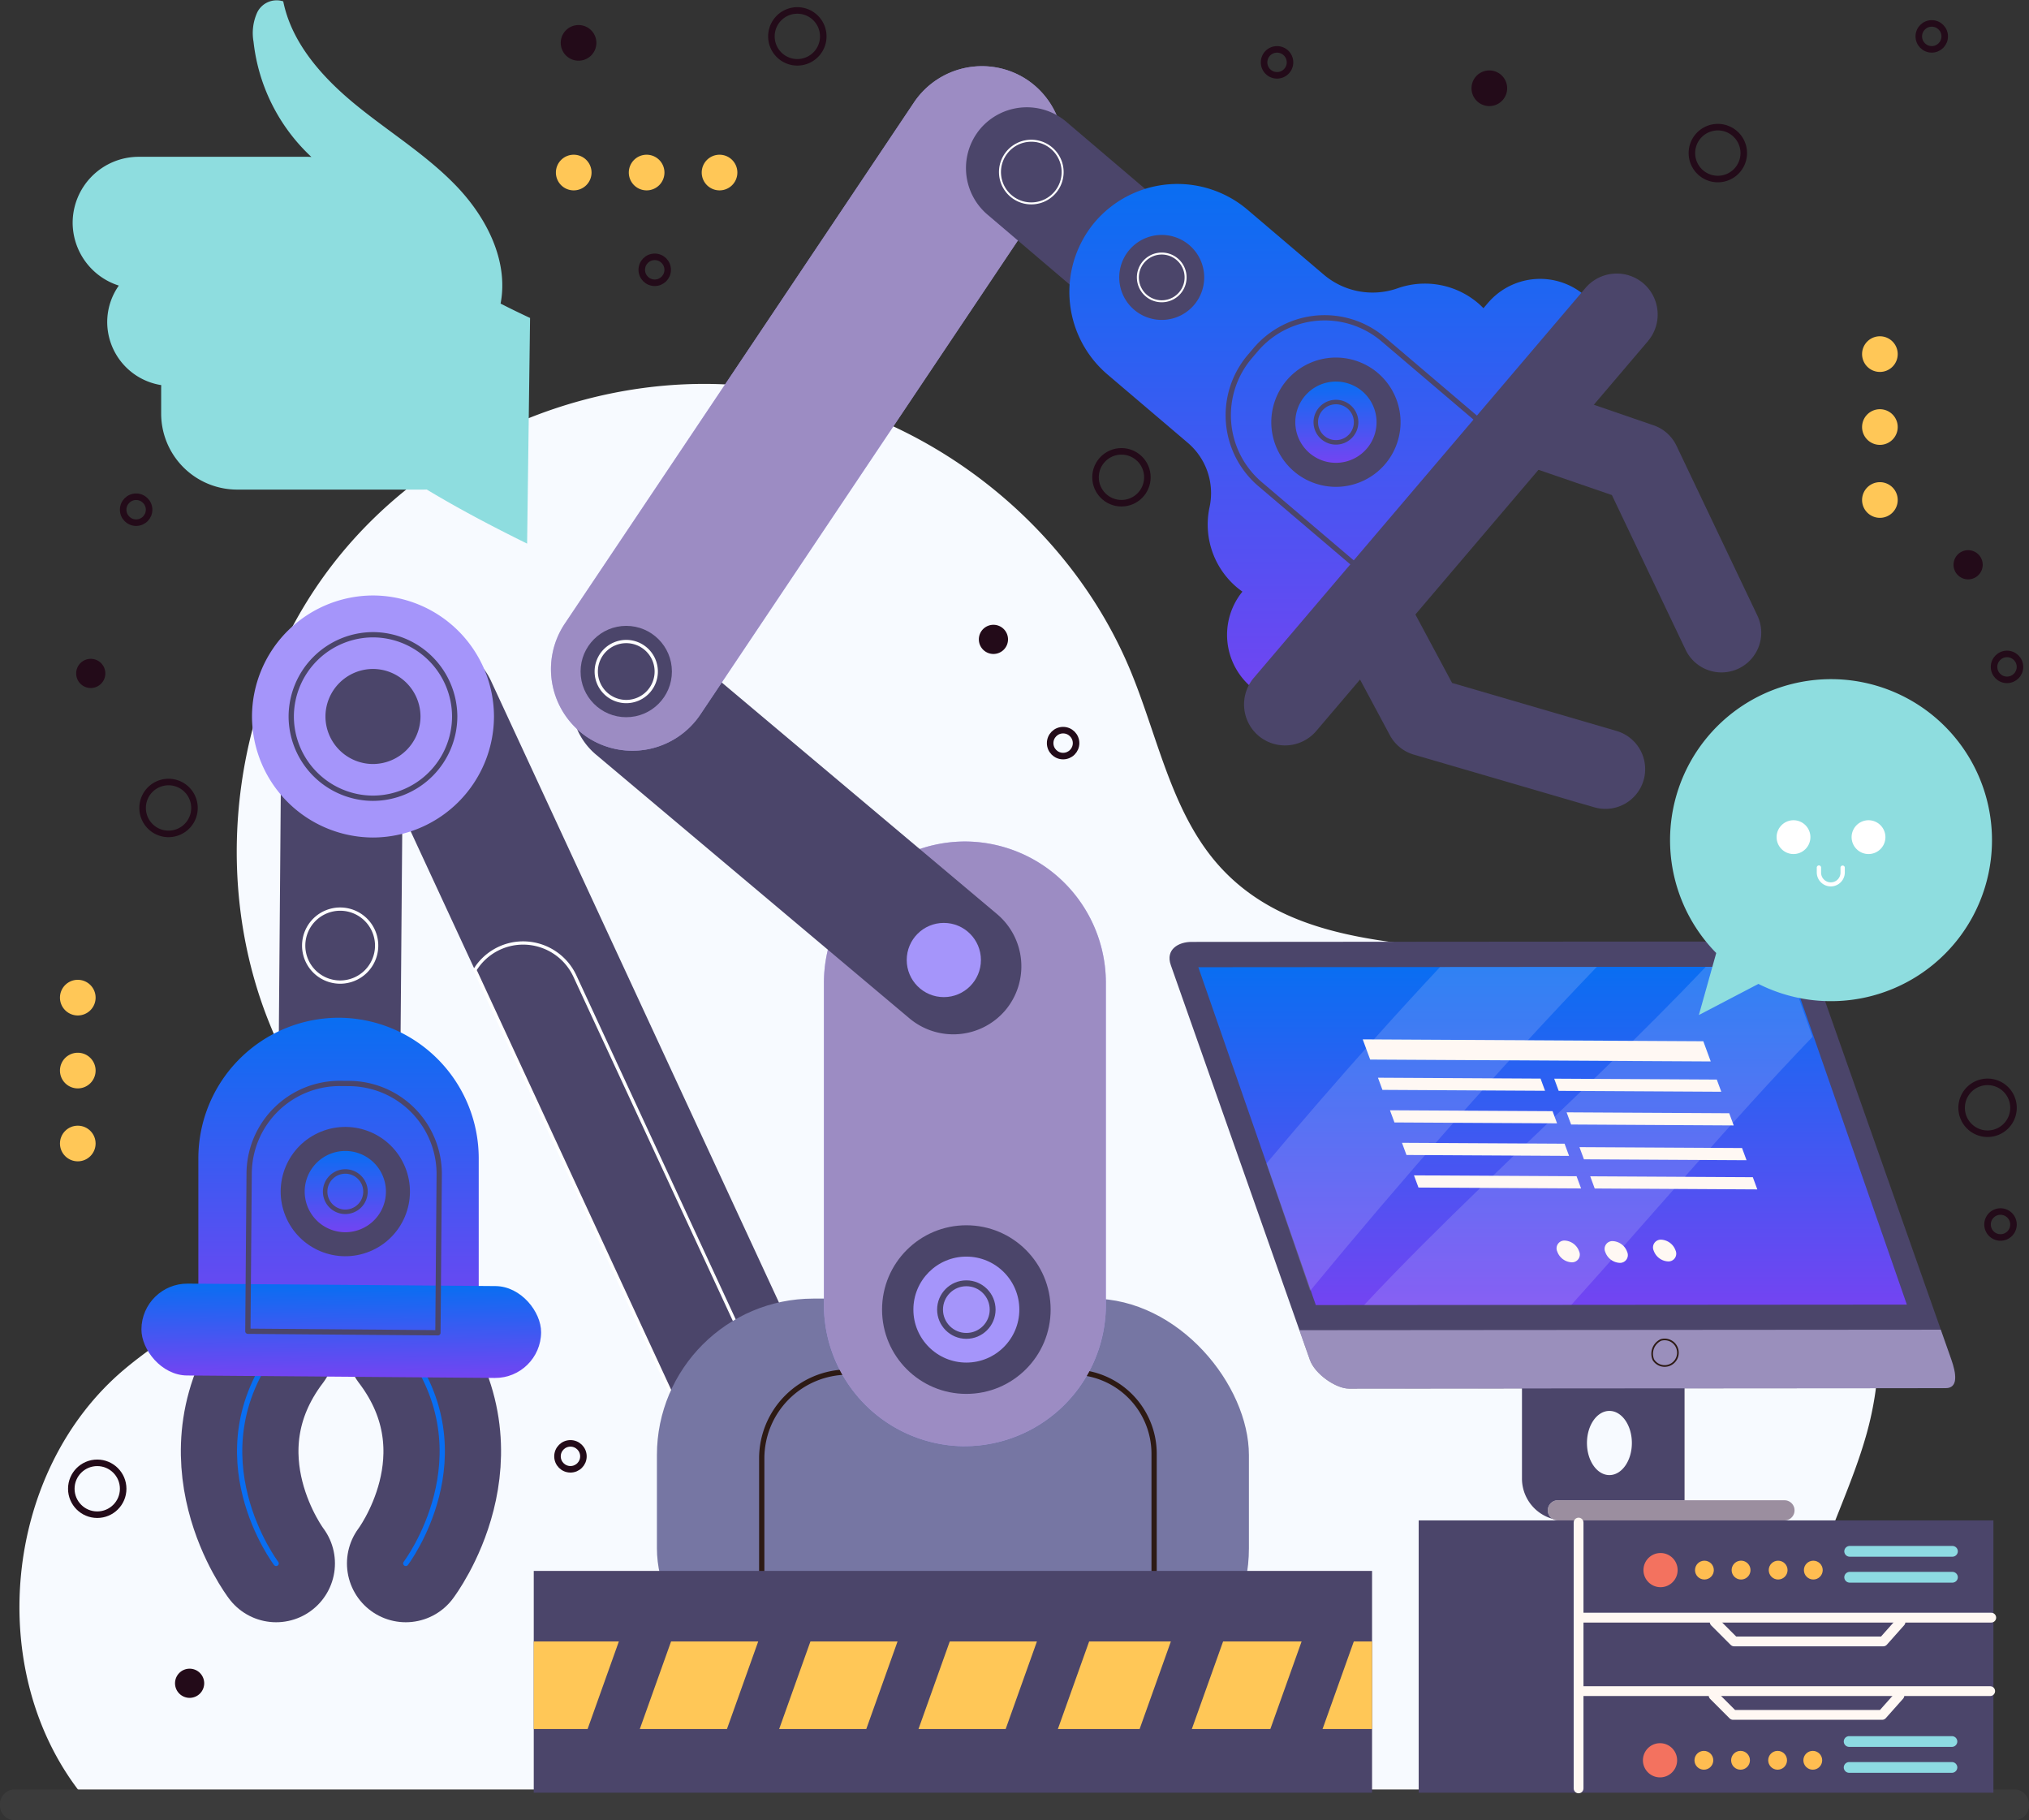 <svg xmlns="http://www.w3.org/2000/svg" xmlns:xlink="http://www.w3.org/1999/xlink" id="autocollect" width="300.003" height="269.084" viewBox="0 0 300.003 269.084"><rect x="0" y="0" width="300.003" height="269.084" fill="#333333" stroke="none"/><defs><linearGradient id="linear-gradient" x1="0.5" x2="0.5" y2="1" gradientUnits="objectBoundingBox"><stop offset="0" stop-color="#096ef2"></stop><stop offset="1" stop-color="#7344f2"></stop></linearGradient><clipPath id="clip-path"><path id="Path_92544" data-name="Path 92544" d="M376.147,257l-88.238.065c-1.906,0-3.878,1.1-3.059,3.427l19.017,53.972.666,1.891.878,2.491c.745,2.113,3.858,4.253,5.764,4.252l88.238-.065c1.906,0,1.581-2.143.835-4.257l-1.143-3.243-.4-1.139-19.017-53.972c-.819-2.324-1.635-3.423-3.541-3.422Z" transform="translate(-284.659 -256.995)" fill="#2d1a14"></path></clipPath></defs><path id="Path_92495" data-name="Path 92495" d="M469.438,292.219a3.834,3.834,0,1,1-3.834-3.834A3.834,3.834,0,0,1,469.438,292.219Z" transform="translate(-171.728 -128.459)" fill="none" stroke="#230b19" stroke-linecap="round" stroke-linejoin="round" stroke-width="0.966"></path><circle id="Ellipse_2809" data-name="Ellipse 2809" cx="1.917" cy="1.917" r="1.917" transform="translate(294.835 96.667)" fill="none" stroke="#230b19" stroke-linecap="round" stroke-linejoin="round" stroke-width="0.966"></circle><path id="Path_92496" data-name="Path 92496" d="M471.4,319.29a1.917,1.917,0,1,1-1.917-1.917A1.917,1.917,0,0,1,471.4,319.29Z" transform="translate(-173.692 -138.278)" fill="none" stroke="#230b19" stroke-linecap="round" stroke-linejoin="round" stroke-width="0.966"></path><path id="Path_92497" data-name="Path 92497" d="M464.272,171.69a2.156,2.156,0,1,1-2.156-2.156A2.156,2.156,0,0,1,464.272,171.69Z" transform="translate(-171.114 -88.203)" fill="#230b19"></path><path id="Path_92498" data-name="Path 92498" d="M297.615,340.861c-2.877-4.558-6.162-8.505-6.931-14.033a37.235,37.235,0,0,1,1.937-16.9c2.183-7.65,5.946-14.864,8.067-22.564,7.853-28.512-11.489-61.579-40.19-68.709-18.762-4.661-41.606-.418-54.978-14.38-7.523-7.854-9.519-19.294-13.66-29.351-9.126-22.168-30.614-38.758-54.371-41.977S88.605,140,73.908,158.938,55.5,204.77,64.519,226.983c3.025,7.451,7.46,14.973,6.344,22.936-1.885,13.446-17.422,19.363-27.817,28.1-17.9,15.036-20.817,44.794-6.184,63.021L299.283,343.9A27.972,27.972,0,0,0,297.615,340.861Z" transform="translate(-24.641 -75.611)" fill="#f7faff"></path><path id="Path_92499" data-name="Path 92499" d="M162.9,305.551a10.1,10.1,0,0,1-13.359-4.9l-28.8-62.157-15.883-34.275a10.093,10.093,0,0,1,4.9-13.363,9.961,9.961,0,0,1,4.2-.926,10.091,10.091,0,0,1,9.159,5.827L167.8,292.191a10.092,10.092,0,0,1-4.9,13.36Z" transform="translate(-50.523 -95.111)" fill="#4b456a"></path><path id="Path_92500" data-name="Path 92500" d="M165.541,328.439a8.076,8.076,0,0,1-1.159.434,10.024,10.024,0,0,1-6.229-5.389l-28.8-62.157a8.366,8.366,0,0,1,7.117-3.984,8.442,8.442,0,0,1,7.658,4.872l25.509,55.056a8.436,8.436,0,0,1-4.1,11.168Z" transform="translate(-59.134 -117.945)" fill="none" stroke="#fff" stroke-linecap="round" stroke-linejoin="round" stroke-width="0.483"></path><path id="Path_92501" data-name="Path 92501" d="M321.121,451.121H25.218a2.179,2.179,0,0,1-2.05-2.277h0a2.179,2.179,0,0,1,2.05-2.277h295.9a2.179,2.179,0,0,1,2.05,2.277h0A2.179,2.179,0,0,1,321.121,451.121Z" transform="translate(-23.168 -182.037)" fill="#3b3b3b"></path><rect id="Rectangle_13496" data-name="Rectangle 13496" width="87.532" height="60.058" rx="23.147" transform="translate(97.13 191.965)" fill="#7676a3"></rect><path id="Path_92502" data-name="Path 92502" d="M206.246,353.26h33.175A12.084,12.084,0,0,1,251.5,365.338V399.9H193.485v-33.88A12.767,12.767,0,0,1,206.246,353.26Z" transform="translate(-80.856 -150.433)" fill="none" stroke="#2d1a14" stroke-linecap="round" stroke-linejoin="round" stroke-width="0.78"></path><rect id="Rectangle_13497" data-name="Rectangle 13497" width="123.95" height="32.784" transform="translate(78.92 232.222)" fill="#4b456a"></rect><rect id="Rectangle_13498" data-name="Rectangle 13498" width="123.95" height="12.943" transform="translate(78.92 242.652)" fill="#ffc757"></rect><circle id="Ellipse_2810" data-name="Ellipse 2810" cx="3.834" cy="3.834" r="3.834" transform="translate(10.543 216.243)" fill="none" stroke="#230b19" stroke-linecap="round" stroke-linejoin="round" stroke-width="0.966"></circle><circle id="Ellipse_2811" data-name="Ellipse 2811" cx="3.834" cy="3.834" r="3.834" transform="translate(161.982 66.721)" fill="none" stroke="#230b19" stroke-linecap="round" stroke-linejoin="round" stroke-width="0.966"></circle><path id="Path_92508" data-name="Path 92508" d="M62.722,225.194a3.834,3.834,0,1,1-3.834-3.834A3.834,3.834,0,0,1,62.722,225.194Z" transform="translate(-33.968 -105.757)" fill="none" stroke="#230b19" stroke-linecap="round" stroke-linejoin="round" stroke-width="0.966"></path><path id="Path_92509" data-name="Path 92509" d="M409.13,78.805a3.834,3.834,0,1,1-3.834-3.834A3.834,3.834,0,0,1,409.13,78.805Z" transform="translate(-151.301 -56.174)" fill="none" stroke="#230b19" stroke-linecap="round" stroke-linejoin="round" stroke-width="0.966"></path><path id="Path_92510" data-name="Path 92510" d="M203.315,52.715a3.834,3.834,0,1,1-3.834-3.834A3.834,3.834,0,0,1,203.315,52.715Z" transform="translate(-81.589 -47.337)" fill="none" stroke="#230b19" stroke-linecap="round" stroke-linejoin="round" stroke-width="0.966"></path><circle id="Ellipse_2812" data-name="Ellipse 2812" cx="1.917" cy="1.917" r="1.917" transform="translate(94.889 37.967)" fill="none" stroke="#230b19" stroke-linecap="round" stroke-linejoin="round" stroke-width="0.966"></circle><path id="Path_92511" data-name="Path 92511" d="M309.636,59.5a1.917,1.917,0,1,1-1.917-1.917A1.917,1.917,0,0,1,309.636,59.5Z" transform="translate(-118.899 -50.282)" fill="none" stroke="#230b19" stroke-linecap="round" stroke-linejoin="round" stroke-width="0.966"></path><circle id="Ellipse_2813" data-name="Ellipse 2813" cx="1.917" cy="1.917" r="1.917" transform="translate(155.272 107.935)" fill="none" stroke="#230b19" stroke-linecap="round" stroke-linejoin="round" stroke-width="0.966"></circle><circle id="Ellipse_2814" data-name="Ellipse 2814" cx="1.917" cy="1.917" r="1.917" transform="translate(18.211 73.431)" fill="none" stroke="#230b19" stroke-linecap="round" stroke-linejoin="round" stroke-width="0.966"></circle><circle id="Ellipse_2815" data-name="Ellipse 2815" cx="1.917" cy="1.917" r="1.917" transform="translate(283.708 3.462)" fill="none" stroke="#230b19" stroke-linecap="round" stroke-linejoin="round" stroke-width="0.966"></circle><circle id="Ellipse_2816" data-name="Ellipse 2816" cx="1.917" cy="1.917" r="1.917" transform="translate(82.429 213.367)" fill="none" stroke="#230b19" stroke-linecap="round" stroke-linejoin="round" stroke-width="0.966"></circle><path id="Path_92512" data-name="Path 92512" d="M357.453,64.925a2.635,2.635,0,1,1-2.635-2.635A2.635,2.635,0,0,1,357.453,64.925Z" transform="translate(-134.609 -51.878)" fill="#230b19"></path><path id="Path_92513" data-name="Path 92513" d="M153.813,54.779a2.635,2.635,0,1,1-2.635-2.635A2.635,2.635,0,0,1,153.813,54.779Z" transform="translate(-65.634 -48.442)" fill="#230b19"></path><path id="Path_92514" data-name="Path 92514" d="M66.615,421.723a2.156,2.156,0,1,1-2.156-2.156A2.156,2.156,0,0,1,66.615,421.723Z" transform="translate(-36.423 -172.892)" fill="#230b19"></path><path id="Path_92515" data-name="Path 92515" d="M246.341,188.369a2.156,2.156,0,1,1-2.156-2.156A2.156,2.156,0,0,1,246.341,188.369Z" transform="translate(-97.298 -93.852)" fill="#230b19"></path><path id="Path_92516" data-name="Path 92516" d="M44.512,195.978a2.156,2.156,0,1,1-2.156-2.156A2.156,2.156,0,0,1,44.512,195.978Z" transform="translate(-28.937 -96.429)" fill="#230b19"></path><g id="Group_43622" data-name="Group 43622" transform="translate(121.824 124.398)"><path id="Path_92517" data-name="Path 92517" d="M228.234,324.052h0a20.905,20.905,0,0,1-20.844-20.844V255.5a20.905,20.905,0,0,1,20.844-20.844h0A20.905,20.905,0,0,1,249.078,255.5v47.7a20.905,20.905,0,0,1-20.844,20.844Z" transform="translate(-207.39 -234.66)" fill="#a595fa"></path><path id="Path_92518" data-name="Path 92518" d="M228.234,324.052h0a20.905,20.905,0,0,1-20.844-20.844V255.5a20.905,20.905,0,0,1,20.844-20.844h0A20.905,20.905,0,0,1,249.078,255.5v47.7a20.905,20.905,0,0,1-20.844,20.844Z" transform="translate(-207.39 -234.66)" fill="#dbccff" opacity="0.55"></path><path id="Path_92519" data-name="Path 92519" d="M228.234,324.052h0a20.905,20.905,0,0,1-20.844-20.844V255.5a20.905,20.905,0,0,1,20.844-20.844h0A20.905,20.905,0,0,1,249.078,255.5v47.7a20.905,20.905,0,0,1-20.844,20.844Z" transform="translate(-207.39 -234.66)" fill="#2d1a14" opacity="0.25"></path><circle id="Ellipse_2817" data-name="Ellipse 2817" cx="12.463" cy="12.463" r="12.463" transform="translate(8.595 56.729)" fill="#4b456a"></circle><circle id="Ellipse_2818" data-name="Ellipse 2818" cx="7.833" cy="7.833" r="7.833" transform="translate(13.226 61.36)" fill="#a595fa"></circle><circle id="Ellipse_2819" data-name="Ellipse 2819" cx="3.888" cy="3.888" r="3.888" transform="translate(17.17 65.305)" fill="none" stroke="#4b456a" stroke-linecap="round" stroke-linejoin="round" stroke-width="0.867"></circle></g><path id="Path_92520" data-name="Path 92520" d="M215.119,243.9h0a10.092,10.092,0,0,1-14.178,1.222l-46.393-39.029a10.092,10.092,0,0,1-1.222-14.178h0a10.092,10.092,0,0,1,14.178-1.222L213.9,229.717A10.092,10.092,0,0,1,215.12,243.9Z" transform="translate(-66.458 -94.572)" fill="#4b456a"></path><g id="Group_43623" data-name="Group 43623" transform="translate(81.463 9.782)"><path id="Path_92521" data-name="Path 92521" d="M151.692,160.507h0a12.1,12.1,0,0,1-3.306-16.734l51.663-77.1a12.1,12.1,0,0,1,16.734-3.306h0A12.1,12.1,0,0,1,220.089,80.1l-51.662,77.1a12.1,12.1,0,0,1-16.734,3.306Z" transform="translate(-146.356 -61.338)" fill="#a595fa"></path><path id="Path_92522" data-name="Path 92522" d="M151.692,160.507h0a12.1,12.1,0,0,1-3.306-16.734l51.663-77.1a12.1,12.1,0,0,1,16.734-3.306h0A12.1,12.1,0,0,1,220.089,80.1l-51.662,77.1a12.1,12.1,0,0,1-16.734,3.306Z" transform="translate(-146.356 -61.338)" fill="#dbccff" opacity="0.55"></path><path id="Path_92523" data-name="Path 92523" d="M151.692,160.507h0a12.1,12.1,0,0,1-3.306-16.734l51.663-77.1a12.1,12.1,0,0,1,16.734-3.306h0A12.1,12.1,0,0,1,220.089,80.1l-51.662,77.1a12.1,12.1,0,0,1-16.734,3.306Z" transform="translate(-146.356 -61.338)" fill="#2d1a14" opacity="0.25"></path></g><circle id="Ellipse_2820" data-name="Ellipse 2820" cx="5.485" cy="5.485" r="5.485" transform="translate(134.067 136.429)" fill="#a595fa"></circle><circle id="Ellipse_2821" data-name="Ellipse 2821" cx="5.485" cy="5.485" r="5.485" transform="translate(59.122 101.866)" fill="#a595fa"></circle><circle id="Ellipse_2822" data-name="Ellipse 2822" cx="6.751" cy="6.751" r="6.751" transform="translate(85.844 92.519)" fill="#4b456a"></circle><path id="Path_92524" data-name="Path 92524" d="M165.354,194.389a4.436,4.436,0,1,1-4.436-4.436,4.436,4.436,0,0,1,4.436,4.436Z" transform="translate(-68.323 -95.119)" fill="none" stroke="#fff" stroke-width="0.483"></path><g id="Group_43625" data-name="Group 43625" transform="translate(142.826 15.86)"><g id="Group_43624" data-name="Group 43624"><path id="Path_92525" data-name="Path 92525" d="M392.93,170.04a5.861,5.861,0,0,0-.252-4.441L380.72,140.5a5.877,5.877,0,0,0-3.394-3.03l-22.582-7.77a5.879,5.879,0,0,0-3.826,11.118l20.249,6.967,10.9,22.869a5.879,5.879,0,0,0,10.866-.617Z" transform="translate(-275.663 -90.462)" fill="#4b456a"></path><path id="Path_92526" data-name="Path 92526" d="M362.44,205.872a5.861,5.861,0,0,1-4.425.462l-26.687-7.787a5.879,5.879,0,0,1-3.535-2.865L316.51,174.634a5.879,5.879,0,0,1,10.362-5.556l10.118,18.873,24.318,7.1a5.879,5.879,0,0,1,1.131,10.825Z" transform="translate(-265.116 -102.857)" fill="#4b456a"></path><path id="Path_92527" data-name="Path 92527" d="M278.222,105.114h0a9.027,9.027,0,0,1-12.689,1.022L242.308,86.374a9.028,9.028,0,0,1-1.022-12.689h0a9.028,9.028,0,0,1,12.689-1.022L277.2,92.425a9.028,9.028,0,0,1,1.022,12.689Z" transform="translate(-239.15 -70.528)" fill="#4b456a"></path><path id="Path_92528" data-name="Path 92528" d="M324.17,105.243l-.673.79c-.255-.261-.522-.514-.805-.755h0a12.146,12.146,0,0,0-11.9-2.186,11.147,11.147,0,0,1-10.913-2.026l-11.29-9.607a16.029,16.029,0,0,0-22.529,1.815h0a16.03,16.03,0,0,0,1.815,22.529l11.915,10.139A9.761,9.761,0,0,1,283,135.437a12.155,12.155,0,0,0,3.98,11.815h0c.284.242.578.466.878.677a10.132,10.132,0,0,0,1.271,14.089h0a10.133,10.133,0,0,0,14.243-1.147l36.191-42.533a10.134,10.134,0,0,0-1.147-14.243h0a10.134,10.134,0,0,0-14.243,1.147Z" transform="translate(-246.982 -76.333)" fill="url(#linear-gradient)"></path><path id="Path_92530" data-name="Path 92530" d="M283.77,100.559a6.281,6.281,0,1,1-8.853.713A6.28,6.28,0,0,1,283.77,100.559Z" transform="translate(-250.757 -80.193)" fill="#4b456a"></path><path id="Path_92531" data-name="Path 92531" d="M283.4,104.065a3.528,3.528,0,1,1-4.973.4A3.528,3.528,0,0,1,283.4,104.065Z" transform="translate(-252.168 -81.603)" fill="none" stroke="#fff" stroke-width="0.293"></path><path id="Path_92532" data-name="Path 92532" d="M361.053,117.68,312,175.323a6.081,6.081,0,0,1-8.546.688h0a6.081,6.081,0,0,1-.688-8.546l49.048-57.643a6.08,6.08,0,0,1,8.546-.688h0a6.081,6.081,0,0,1,.688,8.546Z" transform="translate(-260.212 -83.117)" fill="#4b456a"></path><path id="Path_92533" data-name="Path 92533" d="M338.509,135.911l-17.818-15.161a13.385,13.385,0,0,0-18.813,1.516l-.915,1.075a13.386,13.386,0,0,0,1.515,18.813L320.3,157.314l18.212-21.4Z" transform="translate(-259.015 -86.466)" fill="none" stroke="#4b456a" stroke-linecap="round" stroke-linejoin="round" stroke-width="0.78"></path><circle id="Ellipse_2823" data-name="Ellipse 2823" cx="9.556" cy="9.556" r="9.556" transform="translate(42.586 52.541) rotate(-71.304)" fill="#4b456a"></circle><path id="Path_92534" data-name="Path 92534" d="M322.686,133.272a6.006,6.006,0,1,1-8.466.682A6.006,6.006,0,0,1,322.686,133.272Z" transform="translate(-264.092 -91.295)" fill="url(#linear-gradient)"></path><path id="Path_92535" data-name="Path 92535" d="M322.276,137.125a2.981,2.981,0,1,1-4.2.339A2.982,2.982,0,0,1,322.276,137.125Z" transform="translate(-265.642 -92.845)" fill="none" stroke="#4b456a" stroke-linecap="round" stroke-linejoin="round" stroke-width="0.664"></path></g><path id="Path_92536" data-name="Path 92536" d="M254.387,79.109a4.632,4.632,0,1,1-6.53.526,4.632,4.632,0,0,1,6.53-.526Z" transform="translate(-241.725 -73.061)" fill="none" stroke="#fff" stroke-width="0.293"></path></g><g id="Group_43646" data-name="Group 43646" transform="translate(-23.168 -46.546)"><path id="Path_92503" data-name="Path 92503" d="M159.685,428.085l-7.658-.174,8.509-23.832,7.658.174Z" transform="translate(-43.646 -121.101)" fill="#4b456a"></path><path id="Path_92504" data-name="Path 92504" d="M190.844,428.085l-7.658-.174,8.509-23.832,7.658.174Z" transform="translate(-54.2 -121.101)" fill="#4b456a"></path><path id="Path_92505" data-name="Path 92505" d="M222,428.085l-7.658-.174,8.509-23.832,7.658.174Z" transform="translate(-64.754 -121.101)" fill="#4b456a"></path><path id="Path_92506" data-name="Path 92506" d="M253.162,428.085l-7.658-.174,8.509-23.832,7.658.174Z" transform="translate(-75.308 -121.101)" fill="#4b456a"></path><path id="Path_92507" data-name="Path 92507" d="M283.113,428.085l-7.658-.174,8.509-23.832,7.658.174Z" transform="translate(-85.453 -121.101)" fill="#4b456a"></path><path id="Path_92537" data-name="Path 92537" d="M312.34,428.085l-7.658-.174,8.509-23.832,7.658.174Z" transform="translate(-95.352 -121.101)" fill="#4b456a"></path></g><g id="Group_43629" data-name="Group 43629" transform="translate(172.921 139.168)"><g id="Group_43628" data-name="Group 43628"><path id="Path_92538" data-name="Path 92538" d="M363.466,352.927v15.96a6.187,6.187,0,0,0,6.188,6.188h17.851V352.928H363.466Zm12.928,15.449c-1.834,0-3.319-2.124-3.319-4.744s1.486-4.744,3.319-4.744,3.322,2.124,3.322,4.744S378.228,368.376,376.394,368.376Z" transform="translate(-311.352 -289.488)" fill="#4b456a"></path><g id="Group_43627" data-name="Group 43627"><path id="Path_92539" data-name="Path 92539" d="M376.147,257l-88.238.065c-1.906,0-3.878,1.1-3.059,3.427l19.017,53.972.666,1.891.878,2.491c.745,2.113,3.858,4.253,5.764,4.252l88.238-.065c1.906,0,1.581-2.143.835-4.257l-1.143-3.243-.4-1.139-19.017-53.972c-.819-2.324-1.635-3.423-3.541-3.422Z" transform="translate(-284.659 -256.995)" fill="#4b456a"></path><g id="Group_43626" data-name="Group 43626" clip-path="url(#clip-path)"><path id="Path_92540" data-name="Path 92540" d="M313.7,343.858l1.544,4.382c.745,2.114,3.858,4.253,5.764,4.252l88.238-.065c1.906,0,1.581-2.143.835-4.257l-1.544-4.382" transform="translate(-294.497 -286.392)" fill="#dbccff" opacity="0.55"></path><path id="Path_92541" data-name="Path 92541" d="M291.1,262.721l87.391-.065L395.862,312.6l-87.391.065" transform="translate(-286.84 -258.912)" fill="url(#linear-gradient)"></path><path id="Path_92542" data-name="Path 92542" d="M355.169,262.688l-23.174.017q-4.863,5.2-9.612,10.509-8.183,9.147-16.066,18.546l6.47,18.81c13.554-16.438,27.615-32.489,42.382-47.883Z" transform="translate(-291.995 -258.923)" fill="#e1e1fa" opacity="0.18"></path><path id="Path_92543" data-name="Path 92543" d="M394.472,273.012l-3.649-10.356-12.141.009c-4.847,5.112-9.847,10.092-14.917,15.009-11.937,11.577-24.249,22.879-35.591,34.983l30.639-.022c11.9-13.2,23.338-26.779,35.659-39.622Z" transform="translate(-299.398 -258.912)" fill="#e1e1fa" opacity="0.18"></path></g></g><path id="Path_92545" data-name="Path 92545" d="M405.72,383.412a1.489,1.489,0,0,1-1.489,1.489h-33.5a1.489,1.489,0,0,1-1.488-1.489h0a1.489,1.489,0,0,1,1.488-1.489h33.5a1.489,1.489,0,0,1,1.489,1.489Z" transform="translate(-313.307 -299.31)" fill="#e4e5ea"></path><path id="Path_92546" data-name="Path 92546" d="M405.72,383.412a1.489,1.489,0,0,1-1.489,1.489h-33.5a1.489,1.489,0,0,1-1.488-1.489h0a1.489,1.489,0,0,1,1.488-1.489h33.5a1.489,1.489,0,0,1,1.489,1.489Z" transform="translate(-313.307 -299.31)" fill="#dbccff" opacity="0.55"></path><path id="Path_92547" data-name="Path 92547" d="M405.72,383.412a1.489,1.489,0,0,1-1.489,1.489h-33.5a1.489,1.489,0,0,1-1.488-1.489h0a1.489,1.489,0,0,1,1.488-1.489h33.5a1.489,1.489,0,0,1,1.489,1.489Z" transform="translate(-313.307 -299.31)" fill="#2d1a14" opacity="0.38"></path><path id="Path_92548" data-name="Path 92548" d="M345.2,322.9" transform="translate(-305.163 -279.319)" fill="#e9c4bb"></path></g><path id="Path_92549" data-name="Path 92549" d="M392.778,348.976a1.963,1.963,0,1,0,1.118-2.922A2.256,2.256,0,0,0,392.778,348.976Z" transform="translate(-321.236 -287.141)" fill="none" stroke="#2d1a14" stroke-width="0.246"></path></g><rect id="Rectangle_13499" data-name="Rectangle 13499" width="84.976" height="40.252" transform="translate(209.764 224.754)" fill="#4b456a"></rect><line id="Line_683" data-name="Line 683" y1="39.29" transform="translate(233.404 225.078)" fill="none" stroke="#fff8f3" stroke-linecap="round" stroke-linejoin="round" stroke-width="1.449"></line><g id="Group_43630" data-name="Group 43630" transform="translate(234.043 239.13)"><line id="Line_684" data-name="Line 684" x2="60.378" fill="none" stroke="#fff8f3" stroke-linecap="round" stroke-linejoin="round" stroke-width="1.449"></line><path id="Path_92550" data-name="Path 92550" d="M406.557,409.124,409.432,412h22.043l2.555-2.875" transform="translate(-387.07 -408.485)" fill="none" stroke="#fff8f3" stroke-linecap="round" stroke-linejoin="round" stroke-width="1.449"></path></g><g id="Group_43631" data-name="Group 43631" transform="translate(233.884 249.992)"><line id="Line_685" data-name="Line 685" x2="60.378" transform="translate(0)" fill="none" stroke="#fff8f3" stroke-linecap="round" stroke-linejoin="round" stroke-width="1.449"></line><path id="Path_92551" data-name="Path 92551" d="M406.315,425.549l2.875,2.875h22.043l2.556-2.875" transform="translate(-386.828 -424.91)" fill="none" stroke="#fff8f3" stroke-linecap="round" stroke-linejoin="round" stroke-width="1.449"></path></g><g id="Group_43633" data-name="Group 43633" transform="translate(242.997 228.533)"><g id="Group_43632" data-name="Group 43632" transform="translate(0 1.041)"><circle id="Ellipse_2824" data-name="Ellipse 2824" cx="2.527" cy="2.527" r="2.527" fill="#f3725f"></circle><circle id="Ellipse_2825" data-name="Ellipse 2825" cx="1.391" cy="1.391" r="1.391" transform="translate(7.623 1.136)" fill="#ffbd51"></circle><path id="Path_92552" data-name="Path 92552" d="M413.132,396.817a1.391,1.391,0,1,1-1.391-1.391A1.391,1.391,0,0,1,413.132,396.817Z" transform="translate(-397.308 -394.29)" fill="#ffbd51"></path><circle id="Ellipse_2826" data-name="Ellipse 2826" cx="1.391" cy="1.391" r="1.391" transform="translate(18.524 1.136)" fill="#ffbd51"></circle><circle id="Ellipse_2827" data-name="Ellipse 2827" cx="1.391" cy="1.391" r="1.391" transform="translate(23.724 1.136)" fill="#ffbd51"></circle></g><path id="Path_92553" data-name="Path 92553" d="M451.53,393.72h-15.2a.8.8,0,0,1-.793-.793h0a.8.8,0,0,1,.793-.793h15.2a.8.8,0,0,1,.793.793h0A.8.8,0,0,1,451.53,393.72Z" transform="translate(-405.84 -392.134)" fill="#8ddae2"></path><path id="Path_92554" data-name="Path 92554" d="M451.53,399.516h-15.2a.8.8,0,0,1-.793-.793h0a.8.8,0,0,1,.793-.793h15.2a.8.8,0,0,1,.793.793h0A.8.8,0,0,1,451.53,399.516Z" transform="translate(-405.84 -394.097)" fill="#8ddae2"></path></g><g id="Group_43635" data-name="Group 43635" transform="translate(242.919 256.647)"><g id="Group_43634" data-name="Group 43634" transform="translate(0 1.041)"><path id="Path_92555" data-name="Path 92555" d="M395.566,438.747a2.527,2.527,0,1,1-2.527-2.527A2.527,2.527,0,0,1,395.566,438.747Z" transform="translate(-390.511 -436.22)" fill="#f3725f"></path><circle id="Ellipse_2828" data-name="Ellipse 2828" cx="1.391" cy="1.391" r="1.391" transform="translate(7.622 1.136)" fill="#ffbd51"></circle><circle id="Ellipse_2829" data-name="Ellipse 2829" cx="1.391" cy="1.391" r="1.391" transform="translate(13.041 1.136)" fill="#ffbd51"></circle><circle id="Ellipse_2830" data-name="Ellipse 2830" cx="1.391" cy="1.391" r="1.391" transform="translate(18.524 1.136)" fill="#ffbd51"></circle><circle id="Ellipse_2831" data-name="Ellipse 2831" cx="1.391" cy="1.391" r="1.391" transform="translate(23.724 1.136)" fill="#ffbd51"></circle></g><path id="Path_92556" data-name="Path 92556" d="M451.413,436.232h-15.2a.8.8,0,0,1-.793-.793h0a.8.8,0,0,1,.793-.793h15.2a.8.8,0,0,1,.793.793h0A.8.8,0,0,1,451.413,436.232Z" transform="translate(-405.723 -434.646)" fill="#8ddae2"></path><path id="Path_92557" data-name="Path 92557" d="M451.413,442.028h-15.2a.8.8,0,0,1-.793-.793h0a.8.8,0,0,1,.793-.793h15.2a.8.8,0,0,1,.793.793h0A.8.8,0,0,1,451.413,442.028Z" transform="translate(-405.723 -436.609)" fill="#8ddae2"></path></g><g id="Group_43636" data-name="Group 43636" transform="translate(230.173 183.255)"><path id="Path_92558" data-name="Path 92558" d="M373.447,327.079a2.384,2.384,0,0,1-2.131-1.593,1.149,1.149,0,0,1,1.1-1.623,2.383,2.383,0,0,1,2.131,1.593A1.149,1.149,0,0,1,373.447,327.079Z" transform="translate(-371.236 -323.731)" fill="#fff8f3"></path><path id="Path_92559" data-name="Path 92559" d="M384.188,327.2a2.382,2.382,0,0,1-2.131-1.593,1.149,1.149,0,0,1,1.1-1.623,2.383,2.383,0,0,1,2.131,1.593,1.149,1.149,0,0,1-1.1,1.623Z" transform="translate(-374.874 -323.772)" fill="#fff8f3"></path><path id="Path_92560" data-name="Path 92560" d="M395.009,326.879a2.383,2.383,0,0,1-2.131-1.593,1.149,1.149,0,0,1,1.1-1.623,2.383,2.383,0,0,1,2.131,1.593A1.149,1.149,0,0,1,395.009,326.879Z" transform="translate(-378.539 -323.663)" fill="#fff8f3"></path></g><g id="Group_43639" data-name="Group 43639" transform="translate(201.489 153.646)"><path id="Path_92561" data-name="Path 92561" d="M379.317,282.151l-50.355-.277-1.1-2.986,50.355.277Z" transform="translate(-327.86 -278.888)" fill="#fff8f3"></path><g id="Group_43637" data-name="Group 43637" transform="translate(28.31 5.811)"><path id="Path_92562" data-name="Path 92562" d="M395.376,289.608l-24.042-.133-.664-1.8,24.042.132Z" transform="translate(-370.67 -287.676)" fill="#fff8f3"></path><path id="Path_92563" data-name="Path 92563" d="M398.154,297.135,374.112,297l-.664-1.8,24.042.132Z" transform="translate(-371.611 -290.225)" fill="#fff8f3"></path><path id="Path_92564" data-name="Path 92564" d="M401.024,304.913l-24.042-.133-.665-1.8,24.042.132Z" transform="translate(-372.583 -292.86)" fill="#fff8f3"></path><path id="Path_92565" data-name="Path 92565" d="M403.432,311.436,379.39,311.3l-.664-1.8,24.042.132Z" transform="translate(-373.399 -295.069)" fill="#fff8f3"></path></g><g id="Group_43638" data-name="Group 43638" transform="translate(2.252 5.668)"><path id="Path_92566" data-name="Path 92566" d="M355.971,289.391l-24.042-.133-.664-1.8,24.042.132Z" transform="translate(-331.265 -287.459)" fill="#fff8f3"></path><path id="Path_92567" data-name="Path 92567" d="M358.656,296.667l-24.042-.132-.665-1.8,24.042.132Z" transform="translate(-332.174 -289.923)" fill="#fff8f3"></path><path id="Path_92568" data-name="Path 92568" d="M361.342,303.943,337.3,303.81l-.664-1.8,24.042.132Z" transform="translate(-333.084 -292.388)" fill="#fff8f3"></path><path id="Path_92569" data-name="Path 92569" d="M364.027,311.219l-24.042-.132-.665-1.8,24.042.132Z" transform="translate(-333.994 -294.852)" fill="#fff8f3"></path></g></g><path id="Path_92570" data-name="Path 92570" d="M441.453,233.229a24.147,24.147,0,0,1-2.185,3.418,23.813,23.813,0,0,1-29.623,6.77l-8.808,4.6,2.568-9.165a23.8,23.8,0,1,1,38.048-5.626Z" transform="translate(-149.647 -97.971)" fill="#8edddf"></path><g id="Group_43640" data-name="Group 43640" transform="translate(262.689 121.25)"><path id="Path_92571" data-name="Path 92571" d="M422.9,234.9h0a2.507,2.507,0,0,1-2.5-2.5h0a2.506,2.506,0,0,1,2.5-2.5h0a2.506,2.506,0,0,1,2.5,2.5h0A2.506,2.506,0,0,1,422.9,234.9Z" transform="translate(-420.406 -229.899)" fill="#fff"></path><path id="Path_92572" data-name="Path 92572" d="M439.669,234.9h0a2.507,2.507,0,0,1-2.5-2.5h0a2.507,2.507,0,0,1,2.5-2.5h0a2.506,2.506,0,0,1,2.5,2.5h0A2.506,2.506,0,0,1,439.669,234.9Z" transform="translate(-426.084 -229.899)" fill="#fff"></path><path id="Path_92573" data-name="Path 92573" d="M431.455,243.114a2.076,2.076,0,0,1-2.074-2.074v-.691a.319.319,0,1,1,.637,0v.691a1.436,1.436,0,1,0,2.871,0v-.691a.319.319,0,1,1,.638,0v.691a2.076,2.076,0,0,1-2.074,2.074Z" transform="translate(-423.446 -233.33)" fill="#fff"></path></g><g id="Group_43642" data-name="Group 43642" transform="translate(20.856 107.986)"><g id="Group_43641" data-name="Group 43641" transform="translate(0)"><path id="Path_92575" data-name="Path 92575" d="M82.146,347.726c-12.139,15.973,0,31.946,0,31.946" transform="translate(-62.173 -256.544)" fill="none" stroke="#4b456a" stroke-linecap="round" stroke-linejoin="round" stroke-width="17.391"></path><path id="Path_92576" data-name="Path 92576" d="M82.146,347.726c-12.139,15.973,0,31.946,0,31.946" transform="translate(-62.173 -256.544)" fill="none" stroke="#096ef2" stroke-linecap="round" stroke-linejoin="round" stroke-width="0.78"></path><path id="Path_92577" data-name="Path 92577" d="M113.894,379.672s12.139-15.973,0-31.946" transform="translate(-74.754 -256.544)" fill="none" stroke="#4b456a" stroke-linecap="round" stroke-linejoin="round" stroke-width="17.391"></path><path id="Path_92578" data-name="Path 92578" d="M113.894,379.672s12.139-15.973,0-31.946" transform="translate(-74.754 -256.544)" fill="none" stroke="#096ef2" stroke-linecap="round" stroke-linejoin="round" stroke-width="0.78"></path><path id="Path_92579" data-name="Path 92579" d="M94.34,271.989h0a9.028,9.028,0,0,1-8.928-9.074l.358-44.146a9.028,9.028,0,0,1,9.074-8.928h0a9.028,9.028,0,0,1,8.928,9.074l-.358,44.146A9.028,9.028,0,0,1,94.34,271.989Z" transform="translate(-65.107 -209.841)" fill="#4b456a"></path><path id="Path_92580" data-name="Path 92580" d="M101.857,255.207a5.394,5.394,0,1,1-5.35-5.438A5.395,5.395,0,0,1,101.857,255.207Z" transform="translate(-67.023 -223.365)" fill="none" stroke="#fff" stroke-linecap="round" stroke-linejoin="round" stroke-width="0.483"></path><path id="Path_92581" data-name="Path 92581" d="M108.973,319.576v-24.8a20.789,20.789,0,0,0-20.727-20.727h0a20.789,20.789,0,0,0-20.727,20.727v24.8Z" transform="translate(-59.046 -231.588)" fill="url(#linear-gradient)"></path><rect id="Rectangle_13500" data-name="Rectangle 13500" width="59.095" height="13.579" rx="6.789" transform="matrix(1, 0.008, -0.008, 1, 0.11, 81.712)" fill="url(#linear-gradient)"></rect><path id="Path_92582" data-name="Path 92582" d="M106.691,325.595l.19-23.394a13.385,13.385,0,0,0-13.237-13.453l-1.411-.011a13.385,13.385,0,0,0-13.454,13.237l-.19,23.394,28.1.227Z" transform="translate(-62.796 -236.563)" fill="none" stroke="#4b456a" stroke-linecap="round" stroke-linejoin="round" stroke-width="0.78"></path><circle id="Ellipse_2832" data-name="Ellipse 2832" cx="9.556" cy="9.556" r="9.556" transform="matrix(0.925, -0.38, 0.38, 0.925, 17.73, 62.952)" fill="#4b456a"></circle><path id="Path_92583" data-name="Path 92583" d="M103.306,309.889a6.006,6.006,0,1,1-5.958-6.055A6.007,6.007,0,0,1,103.306,309.889Z" transform="translate(-67.099 -241.677)" fill="url(#linear-gradient)"></path><path id="Path_92584" data-name="Path 92584" d="M101.831,311.414a2.981,2.981,0,1,1-2.957-3,2.982,2.982,0,0,1,2.957,3Z" transform="translate(-68.649 -243.227)" fill="none" stroke="#4b456a" stroke-linecap="round" stroke-linejoin="round" stroke-width="0.664"></path></g><path id="Path_92585" data-name="Path 92585" d="M101.793,222.463a4.632,4.632,0,1,1-4.595-4.669A4.633,4.633,0,0,1,101.793,222.463Z" transform="translate(-67.517 -212.534)" fill="none" stroke="#fff" stroke-width="0.293"></path></g><path id="Path_92586" data-name="Path 92586" d="M97.4,215.438h0a17.943,17.943,0,0,1-17.89-17.89h0a17.943,17.943,0,0,1,17.89-17.89h0a17.943,17.943,0,0,1,17.89,17.89h0a17.943,17.943,0,0,1-17.89,17.89Z" transform="translate(-42.251 -91.632)" fill="#a595fa"></path><path id="Path_92587" data-name="Path 92587" d="M100.37,212.606h0a12.12,12.12,0,0,1-12.084-12.084h0a12.12,12.12,0,0,1,12.084-12.084h0a12.12,12.12,0,0,1,12.084,12.084h0A12.12,12.12,0,0,1,100.37,212.606Z" transform="translate(-45.224 -94.606)" fill="none" stroke="#4b456a" stroke-linecap="round" stroke-linejoin="round" stroke-width="0.78"></path><path id="Path_92588" data-name="Path 92588" d="M107.047,93.552c-1.439-.676-2.892-1.374-4.361-2.129,1.194-6.242-2.006-12.595-6.409-17.237S86.315,66.149,81.349,62.1s-9.541-9.125-10.8-15.354a3.2,3.2,0,0,0-3.826,1.593,7.385,7.385,0,0,0-.565,4.39,27.353,27.353,0,0,0,8.556,17.019c-.212-.014-.424-.023-.638-.023H49.155a9.772,9.772,0,0,0-9.743,9.743h0a9.782,9.782,0,0,0,6.827,9.294,9.356,9.356,0,0,0-1.716,5.4h0a9.46,9.46,0,0,0,7.988,9.314c-.007.157-.012.313-.012.471v3.767a11.239,11.239,0,0,0,11.206,11.206h27.6c.154,0,.307-.005.46-.012,4.736,2.859,9.741,5.483,14.842,8l.438-33.352Z" transform="translate(-28.67 -46.546)" fill="#8edddf"></path><path id="Path_92589" data-name="Path 92589" d="M102.962,210.138h0a7.046,7.046,0,0,1-7.026-7.026h0a7.046,7.046,0,0,1,7.026-7.026h0a7.046,7.046,0,0,1,7.026,7.026h0A7.046,7.046,0,0,1,102.962,210.138Z" transform="translate(-47.815 -97.197)" fill="#4b456a"></path><g id="Group_43643" data-name="Group 43643" transform="translate(82.193 22.872)"><path id="Path_92590" data-name="Path 92590" d="M152.731,83.767a2.635,2.635,0,1,1-2.635-2.635A2.635,2.635,0,0,1,152.731,83.767Z" transform="translate(-147.461 -81.132)" fill="#ffc757"></path><path id="Path_92591" data-name="Path 92591" d="M169.034,83.767a2.635,2.635,0,1,1-2.635-2.635A2.635,2.635,0,0,1,169.034,83.767Z" transform="translate(-152.983 -81.132)" fill="#ffc757"></path><path id="Path_92592" data-name="Path 92592" d="M185.337,83.767a2.635,2.635,0,1,1-2.635-2.635A2.635,2.635,0,0,1,185.337,83.767Z" transform="translate(-158.505 -81.132)" fill="#ffc757"></path></g><g id="Group_43644" data-name="Group 43644" transform="translate(275.322 49.711)"><path id="Path_92593" data-name="Path 92593" d="M442.145,126.989a2.635,2.635,0,1,1,2.635-2.635A2.635,2.635,0,0,1,442.145,126.989Z" transform="translate(-439.51 -121.719)" fill="#ffc757"></path><path id="Path_92594" data-name="Path 92594" d="M442.145,143.292a2.635,2.635,0,1,1,2.635-2.635A2.635,2.635,0,0,1,442.145,143.292Z" transform="translate(-439.51 -127.241)" fill="#ffc757"></path><path id="Path_92595" data-name="Path 92595" d="M442.145,159.6a2.635,2.635,0,1,1,2.635-2.635A2.635,2.635,0,0,1,442.145,159.6Z" transform="translate(-439.51 -132.763)" fill="#ffc757"></path></g><g id="Group_43645" data-name="Group 43645" transform="translate(8.866 144.841)"><path id="Path_92596" data-name="Path 92596" d="M39.211,270.843a2.635,2.635,0,1,1,2.635-2.635A2.635,2.635,0,0,1,39.211,270.843Z" transform="translate(-36.576 -265.573)" fill="#ffc757"></path><path id="Path_92597" data-name="Path 92597" d="M39.211,287.146a2.635,2.635,0,1,1,2.635-2.635A2.635,2.635,0,0,1,39.211,287.146Z" transform="translate(-36.576 -271.095)" fill="#ffc757"></path><circle id="Ellipse_2833" data-name="Ellipse 2833" cx="2.635" cy="2.635" r="2.635" transform="translate(0 21.563)" fill="#ffc757"></circle></g></svg>